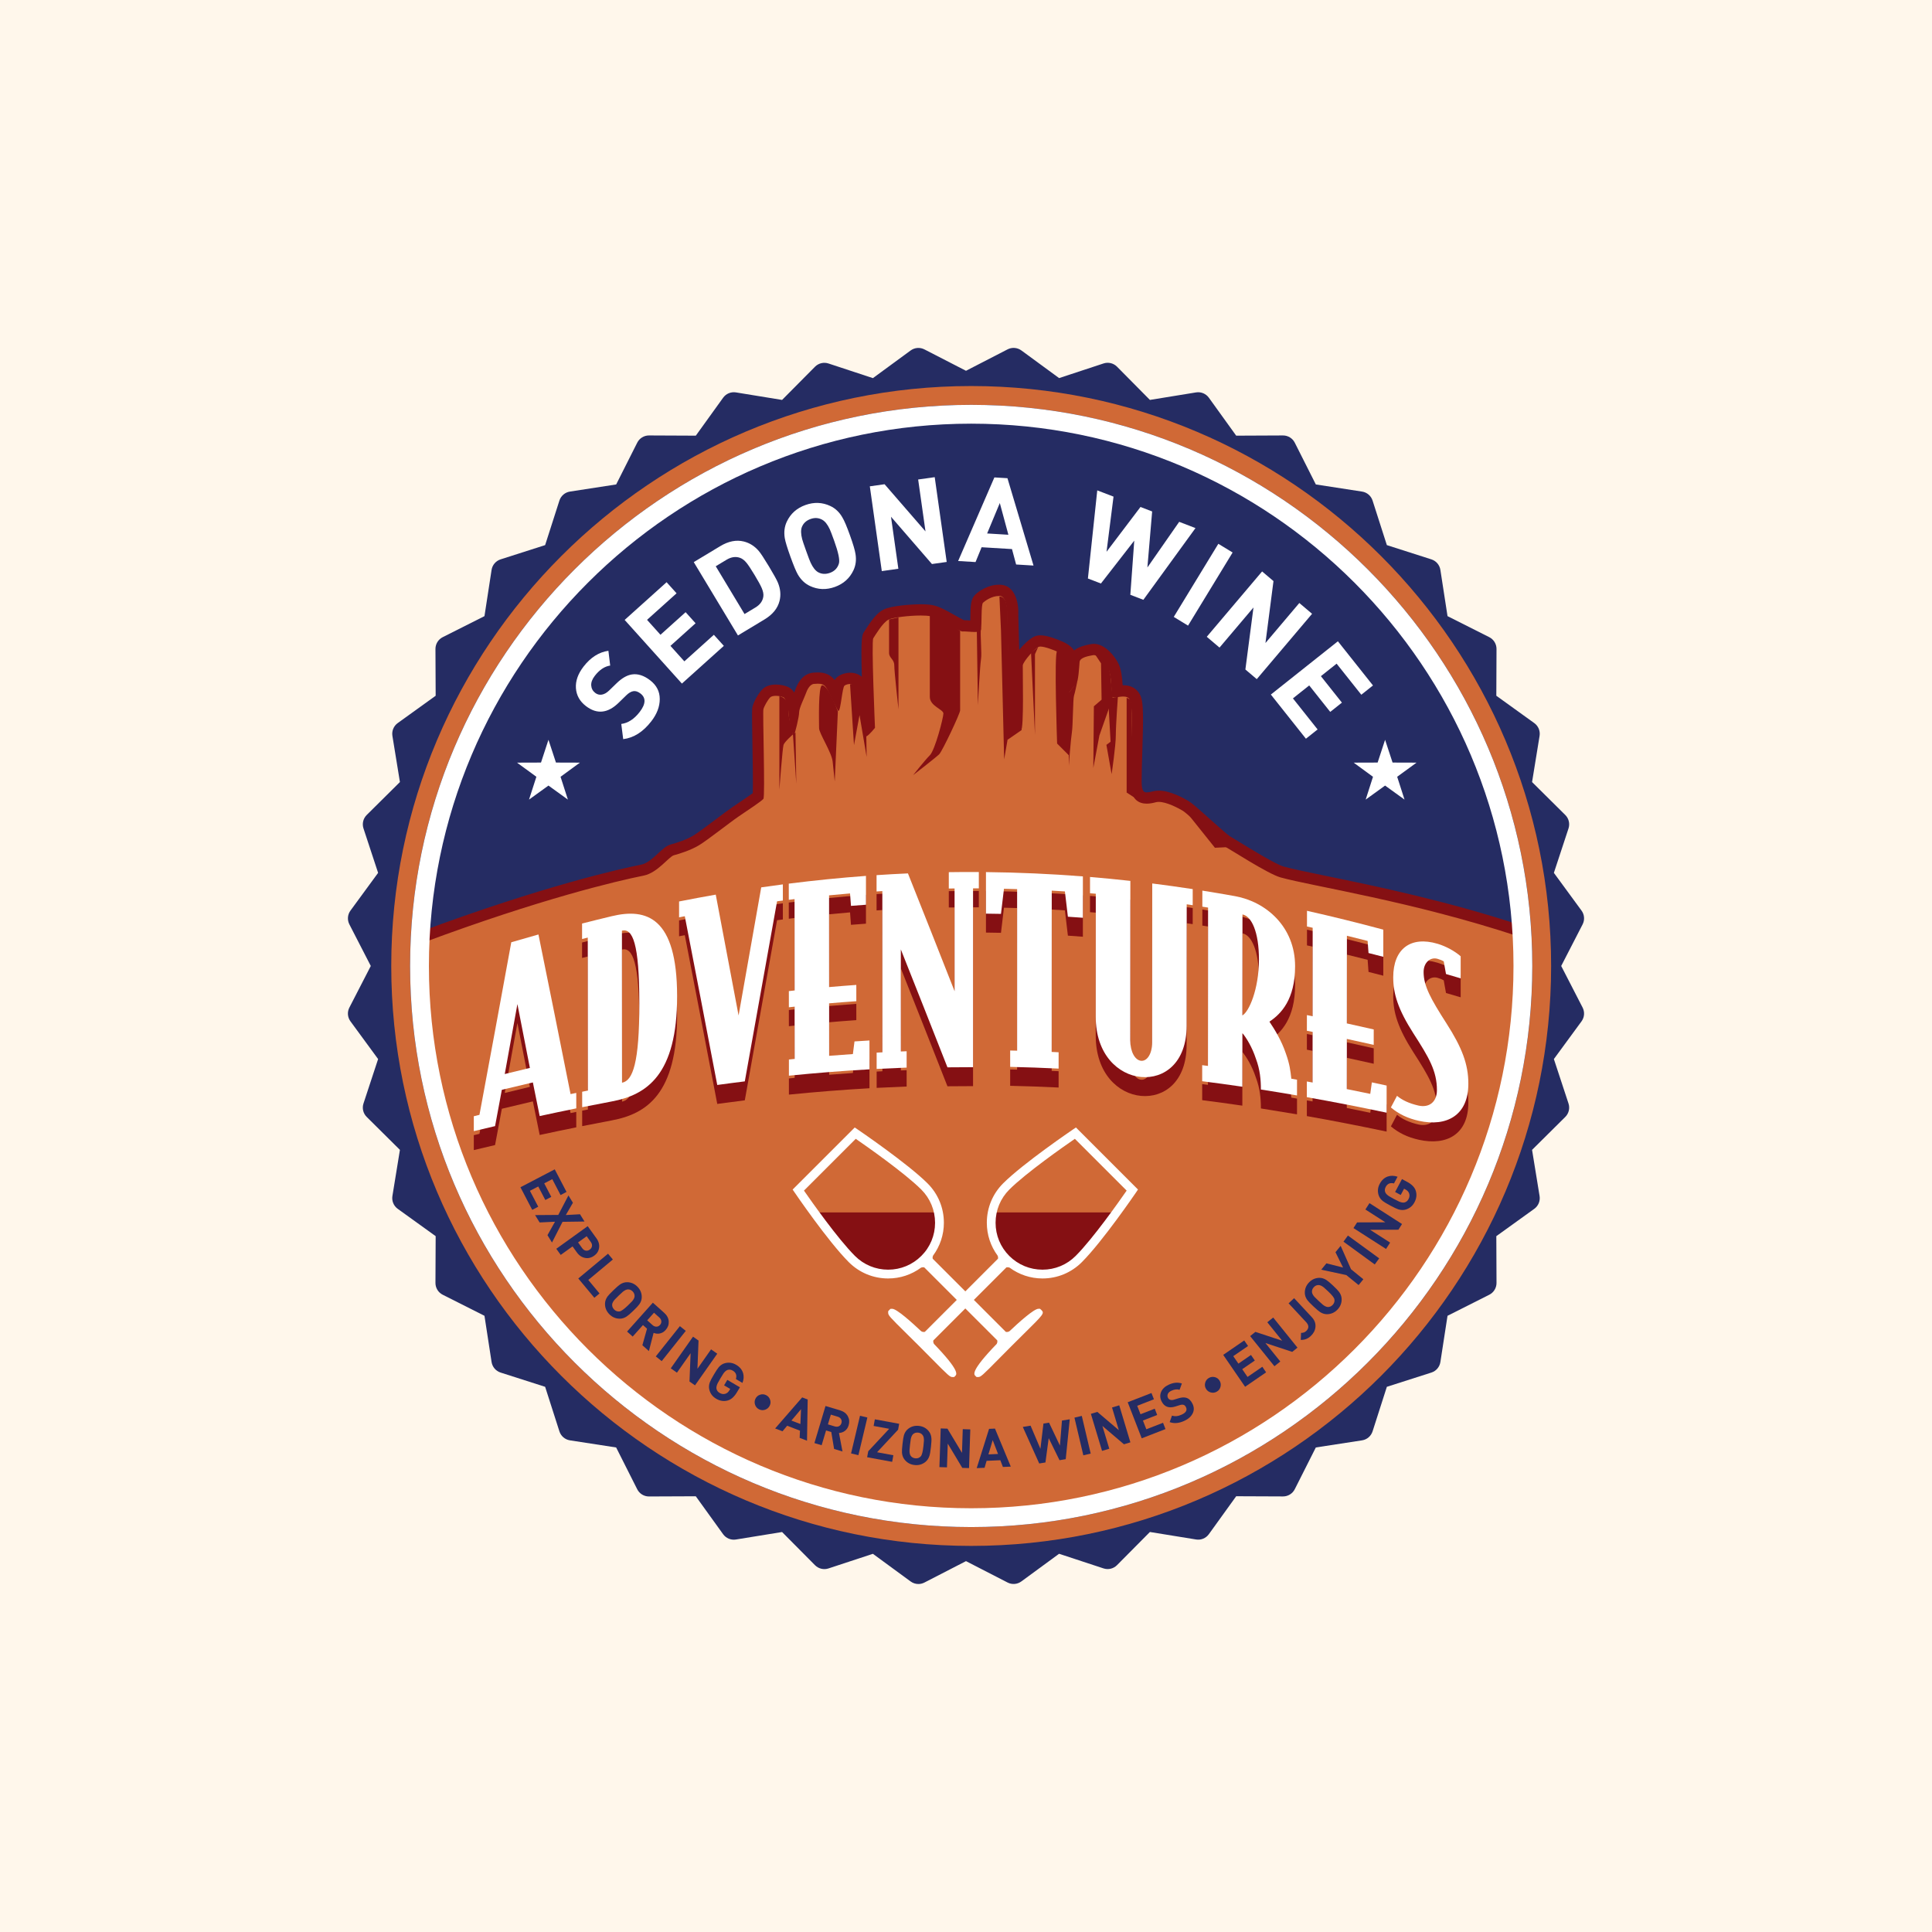 <?xml version="1.0" encoding="UTF-8"?>
<!-- Generator: Adobe Illustrator 24.3.0, SVG Export Plug-In . SVG Version: 6.00 Build 0)  -->
<svg xmlns="http://www.w3.org/2000/svg" xmlns:xlink="http://www.w3.org/1999/xlink" version="1.1" id="Layer_1" x="0px" y="0px" viewBox="0 0 1000 1000" style="enable-background:new 0 0 1000 1000;" xml:space="preserve">
<style type="text/css">
	.st0{fill:#FFF7EB;}
	.st1{fill:#252C63;}
	.st2{fill:#D06936;}
	.st3{fill:#FFFFFF;}
	.st4{fill-rule:evenodd;clip-rule:evenodd;fill:#D06936;}
	.st5{fill:#851013;}
	.st6{fill-rule:evenodd;clip-rule:evenodd;fill:#851013;}
</style>
<g>
	<rect y="0" class="st0" width="1000" height="1000"></rect>
	<g>
		<g>
			<path class="st1" d="M475.36,819.88c-1.42,0-2.83-0.44-4.02-1.32l-19.53-14.31l-22.99,7.57c-2.45,0.81-5.15,0.16-6.97-1.67     l-17.05-17.18l-23.89,3.88c-2.55,0.42-5.11-0.65-6.62-2.74l-14.15-19.64l-24.21,0.1c-0.01,0-0.02,0-0.03,0     c-2.57,0-4.92-1.44-6.08-3.74l-10.9-21.62L295,745.52c-2.55-0.39-4.66-2.2-5.45-4.65l-7.39-23.06l-23.06-7.38     c-2.46-0.79-4.26-2.9-4.66-5.45l-3.68-23.93l-21.62-10.9c-2.31-1.16-3.76-3.53-3.75-6.11l0.11-24.21l-19.65-14.15     c-2.09-1.51-3.15-4.07-2.74-6.62l3.89-23.89l-17.19-17.05c-1.84-1.82-2.48-4.51-1.67-6.96l7.57-23l-14.31-19.52     c-1.53-2.08-1.75-4.85-0.56-7.14l11.08-21.52l-11.08-21.52c-1.18-2.3-0.96-5.06,0.56-7.14l14.31-19.53l-7.57-22.99     c-0.81-2.45-0.16-5.15,1.67-6.97l17.19-17.04l-3.89-23.9c-0.41-2.55,0.65-5.11,2.74-6.62l19.65-14.15l-0.11-24.21     c-0.01-2.58,1.44-4.95,3.75-6.11l21.62-10.89l3.68-23.93c0.39-2.55,2.2-4.66,4.66-5.45l23.06-7.38l7.39-23.06     c0.79-2.46,2.9-4.26,5.45-4.65l23.93-3.69l10.9-21.62c1.16-2.3,3.51-3.74,6.08-3.74c0.01,0,0.02,0,0.03,0l24.21,0.11l14.15-19.65     c1.51-2.09,4.06-3.15,6.62-2.74L404.8,207l17.05-17.19c1.82-1.83,4.52-2.48,6.97-1.67l22.99,7.58l19.53-14.31     c2.08-1.53,4.85-1.74,7.14-0.56L500,191.92l21.52-11.09c2.29-1.18,5.06-0.96,7.14,0.56l19.53,14.31l23-7.58     c2.45-0.81,5.15-0.16,6.97,1.67L595.19,207l23.89-3.89c2.56-0.41,5.11,0.65,6.62,2.74l14.15,19.65l24.22-0.11c0,0,0.02,0,0.02,0     c2.57,0,4.93,1.45,6.08,3.74l10.9,21.62l23.92,3.69c2.55,0.39,4.66,2.19,5.45,4.65l7.39,23.06l23.06,7.38     c2.46,0.79,4.26,2.9,4.65,5.45l3.69,23.93l21.62,10.89c2.3,1.17,3.75,3.53,3.74,6.11l-0.1,24.21l19.65,14.15     c2.09,1.51,3.15,4.07,2.74,6.62l-3.89,23.9l17.19,17.04c1.83,1.82,2.48,4.51,1.67,6.97l-7.57,22.99l14.31,19.53     c1.53,2.08,1.74,4.85,0.56,7.14l-11.08,21.52l11.08,21.52c1.18,2.3,0.97,5.06-0.56,7.14l-14.31,19.52l7.57,23     c0.81,2.45,0.16,5.15-1.67,6.96l-17.19,17.05l3.89,23.89c0.41,2.55-0.64,5.11-2.74,6.62l-19.65,14.15l0.1,24.21     c0.01,2.58-1.44,4.95-3.74,6.11l-21.62,10.9l-3.69,23.93c-0.39,2.55-2.19,4.66-4.65,5.45l-23.06,7.38l-7.39,23.06     c-0.79,2.45-2.89,4.26-5.45,4.65l-23.92,3.68l-10.9,21.61c-1.15,2.3-3.51,3.74-6.08,3.74c0,0-0.02,0-0.02,0l-24.22-0.1     l-14.15,19.64c-1.51,2.1-4.06,3.16-6.61,2.74l-23.9-3.88l-17.04,17.18c-1.82,1.83-4.51,2.48-6.97,1.67l-23-7.57l-19.53,14.31     c-2.08,1.53-4.84,1.75-7.14,0.56L500,808.04l-21.52,11.08C477.49,819.63,476.43,819.88,475.36,819.88z"></path>
		</g>
		<g>
			<path class="st2" d="M502.69,800.16c-165.52,0-300.18-134.66-300.18-300.18c0-165.52,134.66-300.17,300.18-300.17     s300.17,134.66,300.17,300.17C802.86,665.5,668.21,800.16,502.69,800.16z M502.69,209.53c-160.16,0-290.46,130.3-290.46,290.45     c0,160.16,130.3,290.45,290.46,290.45c160.16,0,290.45-130.29,290.45-290.45C793.14,339.83,662.85,209.53,502.69,209.53z"></path>
		</g>
		<g>
			<path class="st3" d="M336.53,352.13c3.31,2.57,4.97,5.8,4.96,9.71c0,3.9-1.46,7.74-4.39,11.52c-4.24,5.48-9.08,8.56-14.53,9.22     l-1-7.86c3.49-0.45,6.66-2.51,9.51-6.18c3.19-4.14,3.35-7.32,0.46-9.56c-1.31-1.02-2.56-1.43-3.73-1.23     c-1.17,0.19-2.4,0.92-3.69,2.18l-3.87,3.78c-5.65,5.54-11.32,6.12-17,1.73c-3.18-2.46-4.9-5.55-5.15-9.26     c-0.25-3.71,1.07-7.44,3.96-11.18c3.66-4.73,7.94-7.45,12.85-8.16l0.93,7.65c-2.9,0.43-5.56,2.2-7.97,5.32     c-1.35,1.74-1.96,3.4-1.85,4.99c0.11,1.58,0.81,2.87,2.09,3.86c1.02,0.78,2.15,1.08,3.41,0.87c1.26-0.21,2.53-0.92,3.79-2.15     l3.79-3.68c2.73-2.66,5.36-4.19,7.89-4.6C330.11,348.6,333.28,349.62,336.53,352.13z"></path>
			<path class="st3" d="M374.66,334.3l-21.71,19.52l-29.63-32.95l21.71-19.52l5.16,5.74l-15.28,13.74l6.95,7.73l13.01-11.7     l5.16,5.74l-13.01,11.7l7.2,8.01l15.27-13.74L374.66,334.3z"></path>
			<path class="st3" d="M397.99,293.16c2.55,4.23,4.11,7.07,4.69,8.51c1.29,3.2,1.57,6.3,0.82,9.32c-0.96,3.88-3.57,7.09-7.84,9.66     l-13.7,8.26l-22.87-37.96l13.7-8.26c4.27-2.57,8.33-3.37,12.2-2.41c3.02,0.75,5.61,2.39,7.76,4.92     C393.74,286.35,395.48,289,397.99,293.16z M390.58,297.63c-1.85-3.06-3.23-5.15-4.16-6.29c-1.09-1.33-2.22-2.2-3.39-2.61     c-2.23-0.79-4.54-0.46-6.96,0.99l-5.6,3.37l14.9,24.74l5.6-3.37c2.42-1.45,3.79-3.35,4.13-5.68c0.18-1.22-0.09-2.68-0.82-4.38     C393.68,302.98,392.44,300.72,390.58,297.63z"></path>
			<path class="st3" d="M439.93,277.04c1.63,4.53,2.58,7.74,2.86,9.62c0.53,3.07,0.18,5.91-1.04,8.51c-1.95,4.14-5.15,7.01-9.6,8.62     c-4.49,1.61-8.81,1.45-12.95-0.5c-2.55-1.2-4.62-3.17-6.22-5.9c-0.93-1.61-2.21-4.69-3.86-9.26c-1.64-4.57-2.62-7.77-2.92-9.6     c-0.51-3.12-0.16-5.96,1.04-8.51c1.95-4.14,5.17-7.02,9.66-8.63c4.46-1.6,8.75-1.43,12.89,0.52c2.6,1.22,4.68,3.19,6.22,5.9     C437,269.43,438.31,272.51,439.93,277.04z M431.79,279.97c-1.15-3.2-1.92-5.22-2.31-6.05c-1.16-2.49-2.48-4.13-3.95-4.93     c-1.86-1.01-3.87-1.12-6.01-0.35c-2.19,0.79-3.68,2.16-4.47,4.12c-0.59,1.54-0.54,3.64,0.15,6.3c0.17,0.73,0.87,2.78,2.07,6.13     c1.2,3.36,1.97,5.38,2.31,6.05c1.16,2.49,2.46,4.14,3.9,4.95c1.86,1.01,3.88,1.11,6.07,0.33c2.42-0.87,3.97-2.49,4.67-4.86     C434.75,289.85,433.94,285.95,431.79,279.97z"></path>
			<path class="st3" d="M490.01,290.86l-7.64,1.08l-21.19-24.48l3.81,26.93l-8.57,1.21l-6.2-43.88l7.64-1.08l21.18,24.42l-3.8-26.87     l8.57-1.21L490.01,290.86z"></path>
			<path class="st3" d="M534.95,292.73l-9.01-0.55l-2.14-7.98l-15.72-0.95l-3.14,7.67l-9.01-0.54l18.76-43.27l6.77,0.41     L534.95,292.73z M521.94,276.79l-4.44-16.42l-6.56,15.75L521.94,276.79z"></path>
			<path class="st3" d="M618.78,273.34l-26.98,37.12l-6.74-2.59l2.03-28.03l-17.25,22.18l-6.74-2.59l4.84-45.61l8.42,3.23     l-3.62,28.55l17.57-23.19l6.04,2.32l-2.46,28.99l16.46-23.62L618.78,273.34z"></path>
			<path class="st3" d="M614.93,323.82l-7.39-4.51l23.07-37.84l7.39,4.5L614.93,323.82z"></path>
			<path class="st3" d="M650.5,351.52l-5.89-4.99l4.19-32.1l-17.58,20.76l-6.6-5.59l28.64-33.82l5.89,4.99L655,332.82l17.53-20.71     l6.6,5.59L650.5,351.52z"></path>
			<path class="st3" d="M675.94,382.36l-18.15-22.86l34.7-27.57l18.16,22.86l-6.04,4.8l-12.78-16.08l-8.14,6.47l10.88,13.7     l-6.04,4.8l-10.88-13.7l-8.43,6.7l12.77,16.08L675.94,382.36z"></path>
		</g>
		<g>
			<path class="st4" d="M502.69,786.77c-76.98,0-149.1-29.73-203.09-83.7c-53.98-53.98-83.71-126.11-83.71-203.09     c0-3.74,0.09-7.72,0.28-12.18l0.08-1.93l1.82-0.68c64.05-23.86,103.87-32.68,114.56-34.82c3.81-0.76,7.5-4.19,10.2-6.69     c2.11-1.96,3.63-3.37,5.3-3.81c0.77-0.2,7.58-2.01,12.34-4.92c2.39-1.46,7.32-5.17,11.67-8.43c3.41-2.57,6.63-4.99,8.64-6.35     l2.22-1.49c3.01-2.03,7.83-5.27,9.48-6.62c0.28-3.6,0.04-18.07-0.12-27.87c-0.26-15.3-0.23-16.93,0-17.79     c0.54-2.09,2.63-5.76,4.22-7.41c1.08-1.14,2.78-1.72,5.04-1.72c1.94,0,4.01,0.44,5.39,1.14c2.35,1.2,3.47,6.08,3.92,8.87     c0.36-1.85,1.3-4.12,2.45-6.77c0.39-0.9,0.74-1.68,0.92-2.21c1.59-4.57,3.91-6.99,6.93-7.21c0.81-0.06,1.5-0.1,2.17-0.1     c1.1,0,4.45,0,6.58,3.13c0.76,1.12,1.82,3.21,2.98,5.58c0.72-4.52,1.15-6.25,2.57-7.23c1.21-0.83,2.92-1.33,4.57-1.33     c1.82,0,3.41,0.61,4.46,1.73c1.15,1.21,2.11,3.63,3.86,8.48c0.4,1.09,0.77,2.12,1.09,2.93c-1.28-33.38-0.45-34.64,0.12-35.51     l0.48-0.76c2.68-4.24,5.57-8.37,8.51-9.86c3.11-1.58,12.63-2.45,18.02-2.45c2.46,0,4.41,0.15,5.8,0.45     c2.98,0.65,6.89,2.87,10.67,5.02c1.87,1.06,4.39,2.49,5.32,2.79c0.2-0.02,0.42-0.02,0.66-0.02c0.68,0,1.58,0.06,2.55,0.14     c0.97,0.07,2.02,0.16,2.97,0.16c0.16,0,0.29,0,0.42-0.01c0.08-1.22,0.11-2.84,0.14-4.31c0.11-6.42,0.27-8.61,1.64-9.98     c1.51-1.51,5.61-4.37,10.3-4.37c0.27,0,0.54,0.01,0.82,0.03c6.6,0.48,6.26,11.97,6.26,12.09l-0.02,0.63l0.02,0.76     c0.8,29.05,1.14,46.92,1.05,53.29c0.38,0.21,0.77,0.44,1.16,0.68c0.32-6.21,0.19-18.1,0.13-23.29c-0.04-3.42-0.05-4.95-0.02-5.49     c0.23-3.47,7.64-11.57,10.62-12.33c0.43-0.11,0.9-0.17,1.43-0.17c3.19,0,8.54,2.26,10.09,2.95c1.83,0.81,5.61,2.49,6.1,6.71     c0.12,1.06,0.31,4.77,0.49,8.53c0.28-2.05,0.48-4.74,0.57-5.9c0.05-0.69,0.1-1.28,0.13-1.7c0.41-4.42,6-5.46,9-6.02l0.36-0.07     c0.29-0.06,0.59-0.08,0.9-0.08c4.1,0,8.48,5.19,10.15,8.7c1.38,2.91,1.79,7.89,1.97,13.04c0.94-0.14,2.01-0.3,3.12-0.3     c4.37,0,5.9,2.64,6.43,4.22c1.14,3.42,0.95,12.42,0.5,26.84c-0.18,5.64-0.36,11.47-0.35,16.09c0.02,8.3,3.92,8.3,5.6,8.3     c1.12,0,2.38-0.2,3.82-0.61c0.72-0.2,1.51-0.3,2.37-0.3c5.19,0,11.97,3.82,13.92,4.98c1.47,0.88,4.92,3.94,10.44,8.87     c3.9,3.48,9.79,8.75,11.02,9.42c0.71,0.38,2.41,1.42,4.67,2.81c6.26,3.84,19.28,11.85,23.79,13.11     c4.82,1.34,12.77,2.98,22.83,5.05c24.55,5.05,61.65,12.69,100.77,25.63l1.91,0.63l0.09,2.02c0.17,4.11,0.24,11.56,0.24,15.3     c0,76.98-29.73,149.1-83.71,203.09C651.79,757.04,579.67,786.77,502.69,786.77z"></path>
			<path class="st5" d="M517.09,308.47c0.2,0,0.4,0.01,0.6,0.02c3.53,0.26,3.63,9.21,3.54,9.21c-0.01,0-0.03-0.14-0.04-0.46     c0-0.06,0-0.09,0-0.09c-0.01,0,1.49,51.6,1.03,57.06c-0.01,0-0.01,0-0.02,0c-0.2,0-0.26,0.13-0.1,0.44     c0.01,0.02,0.02,0.03,0.02,0.03c0.04,0,0.07-0.17,0.1-0.47c0.92,0.03,4.61,2.61,6.1,3.75c0.04,0.03,0.07,0.04,0.11,0.04     c1.68,0,0.84-31.6,0.96-33.57c0.14-2.02,6.49-9.19,8.43-9.69c0.2-0.05,0.43-0.08,0.7-0.08c2.29,0,6.8,1.76,8.91,2.7     c2.37,1.05,4.13,2.2,4.38,4.38c0.24,2.18,0.87,17.5,0.87,17.5s3.2-4,4.37-5.25c1.17-1.25,1.53-9.02,1.75-11.38     c0.22-2.35,4.65-3.06,7-3.5c0.12-0.02,0.24-0.03,0.36-0.03c2.38,0,6.02,3.89,7.51,7.04c1.58,3.31,1.66,11.29,1.75,14     c0.02,0.68,0.53,0.88,1.31,0.88c1.19,0,3-0.48,4.66-0.48c1.61,0,3.06,0.45,3.66,2.22c1.6,4.8-0.03,28.18,0,42.01     c0.02,9.21,4.48,11.22,8.51,11.22c1.75,0,3.43-0.38,4.62-0.71c0.48-0.14,1.01-0.2,1.58-0.2c4.06,0,10,3.12,12.42,4.57     c2.77,1.65,18.67,16.79,21.56,18.35c2.89,1.57,22.62,14.38,29.07,16.17c16.7,4.64,68.25,12.36,123.47,30.64     c0.16,3.9,0.24,11.23,0.24,15.17c0,157.55-126.32,283.87-283.86,283.87c-157.55,0-283.88-126.32-283.88-283.87     c0-4.04,0.11-8.06,0.28-12.06c60.72-22.62,100.18-31.9,114.11-34.69c7.27-1.46,13.04-9.86,15.66-10.54     c2.62-0.68,8.74-2.57,13.12-5.25c4.39-2.68,15.88-11.77,20.43-14.86c4.55-3.08,11.78-7.85,12.76-9.08     c0.97-1.23-0.43-44.74,0-46.38c0.43-1.64,2.27-4.84,3.5-6.12c0.56-0.58,1.7-0.82,2.94-0.82c1.48,0,3.12,0.34,4.06,0.82     c1.08,0.55,2.55,6.12,2.59,8.31c0.09,4.67,2.02,11.4,2.63,11.4c0.03,0,0.05-0.01,0.07-0.04c0.5-0.67,2.7-9.59,2.7-11.9     c0.01-2.31,2.7-7.57,3.38-9.52c0.68-1.95,2.03-5.08,4.38-5.25c0.66-0.05,1.32-0.1,1.97-0.1c1.63,0,3.12,0.33,4.16,1.85     c1.45,2.12,4.71,9.45,6.13,11.93c0.11,0.19,0.22,0.29,0.33,0.29c1.21,0,1.95-12.26,3.17-13.1c0.72-0.49,1.84-0.82,2.91-0.82     c0.92,0,1.8,0.24,2.34,0.82c1.19,1.25,3.15,7.41,4.37,10.51c1.2,3.03,0.44,15.77,1.67,15.77c0.03,0,0.06-0.01,0.08-0.02     c1.35-0.62,4.38-4.38,4.38-4.38s-1.95-44.75-0.88-46.38c1.07-1.63,4.88-8.11,7.88-9.62c2.24-1.13,10.58-2.14,16.7-2.14     c2.1,0,3.93,0.12,5.18,0.39c4.78,1.04,14.26,7.88,16.51,7.88c0.04,0,0.08,0,0.12-0.01c0.18-0.03,0.4-0.03,0.65-0.03     c1.36,0,3.64,0.29,5.52,0.29c1.67,0,3.02-0.23,3.16-1.09c0.54-3.24,0-12.98,1.08-14.06     C509.88,310.96,513.34,308.47,517.09,308.47 M517.09,302.64L517.09,302.64c-5.63,0-10.42,3.28-12.36,5.22     c-2.32,2.31-2.38,5.55-2.49,11.99c-0.01,0.42-0.02,0.87-0.03,1.33c-0.12-0.01-0.24-0.02-0.36-0.03     c-0.99-0.08-1.92-0.15-2.77-0.15c-0.05,0-0.1,0-0.14,0c-1-0.45-2.93-1.55-4.4-2.38c-3.97-2.25-8.07-4.58-11.49-5.33     c-1.61-0.35-3.71-0.52-6.42-0.52c-4.53,0-15.21,0.68-19.34,2.76c-3.37,1.71-6.3,5.6-9.66,10.91c-0.19,0.29-0.34,0.54-0.46,0.72     c-0.93,1.41-1.66,2.52-1.08,23.15c-1.56-1.35-3.67-2.1-6.01-2.1c-2.25,0-4.51,0.67-6.21,1.84c-0.78,0.53-1.38,1.16-1.85,1.93     c-1.98-2.6-4.88-3.93-8.64-3.93c-0.82,0-1.59,0.06-2.27,0.1c-3.05,0.22-7.09,1.98-9.58,9.16c-0.08,0.23-0.26,0.65-0.46,1.12     c-0.73-1.14-1.64-2.09-2.76-2.66c-1.79-0.91-4.3-1.45-6.7-1.45c-3.09,0-5.5,0.88-7.16,2.63c-1.94,2.02-4.25,6.08-4.92,8.68     c-0.32,1.23-0.37,1.91-0.09,18.58c0.14,8.28,0.36,21.4,0.19,26.33c-2.08,1.54-5.95,4.14-8.27,5.7l-2.22,1.5     c-2.06,1.4-5.31,3.84-8.76,6.43c-4.29,3.23-9.16,6.89-11.44,8.28c-3.57,2.18-8.94,3.9-11.54,4.58c-2.39,0.62-4.23,2.33-6.56,4.49     c-2.44,2.27-5.78,5.37-8.78,5.97c-10.73,2.15-50.75,11.01-115,34.95l-3.63,1.35l-0.17,3.87c-0.19,4.49-0.28,8.52-0.28,12.3     c0,77.76,30.03,150.61,84.57,205.14c54.53,54.53,127.39,84.57,205.15,84.57c77.75,0,150.61-30.03,205.13-84.57     c54.54-54.53,84.57-127.39,84.57-205.14c0-3.77-0.08-11.27-0.25-15.42l-0.17-4.03l-3.83-1.27c-39.28-13-76.49-20.66-101.1-25.72     c-10.01-2.06-17.92-3.69-22.65-5c-4.11-1.14-17.38-9.3-23.04-12.78c-2.62-1.61-4.02-2.47-4.81-2.9     c-1.24-0.78-6.79-5.75-10.47-9.03c-6.46-5.78-9.26-8.23-10.89-9.2c-2.71-1.62-9.64-5.39-15.41-5.39c-1.12,0-2.18,0.14-3.16,0.41     c-1.18,0.33-2.2,0.5-3.03,0.5c-1.13,0-2.67,0-2.68-5.39c-0.01-4.57,0.17-10.38,0.35-15.99c0.52-16.47,0.61-24.08-0.64-27.85     c-0.62-1.87-2.77-6.21-9.2-6.21c-0.12,0-0.23,0-0.34,0.01c-0.28-4.7-0.84-8.43-2.11-11.08c-1.91-4.01-7.06-10.36-12.78-10.36     c-0.48,0-0.97,0.05-1.43,0.13l-0.37,0.07c-2.03,0.38-5.78,1.07-8.42,3.2c-1.88-2.72-4.8-4.02-6.16-4.62     c-2.17-0.96-7.61-3.2-11.28-3.2c-0.78,0-1.48,0.09-2.16,0.26c-2.33,0.59-6.02,3.77-8.83,7.28c-0.13-5.08-0.28-10.84-0.46-17.39     c-0.01-0.31-0.01-0.59-0.02-0.83c0.01-0.12,0.02-0.25,0.02-0.38c0.2-5.35-1.47-14.56-8.96-15.1     C517.78,302.65,517.43,302.64,517.09,302.64L517.09,302.64L517.09,302.64z"></path>
		</g>
		<path class="st3" d="M502.69,790.41c-160.14,0-290.43-130.29-290.43-290.43c0-160.14,130.28-290.43,290.43-290.43    c160.14,0,290.42,130.29,290.42,290.43C793.11,660.12,662.84,790.41,502.69,790.41z M502.69,219.29    C347.92,219.29,222,345.21,222,499.98s125.92,280.69,280.69,280.69c154.77,0,280.69-125.92,280.69-280.69    S657.47,219.29,502.69,219.29z"></path>
		<g>
			<path class="st5" d="M279.34,587.47c-1.18-5.82-2.35-11.62-3.53-17.4c-5.36,1.24-10.72,2.51-16.06,3.82     c-1.17,6.28-2.34,12.54-3.51,18.79c-3.67,0.86-7.34,1.72-11,2.6c0-2.57,0-5.14,0-7.71c0.97-0.24,1.95-0.48,2.92-0.71     c5.5-29.46,10.99-59.25,16.48-89.33c4.68-1.37,9.37-2.72,14.06-4.03c5.53,27.2,11.08,54.75,16.62,82.62     c0.98-0.2,1.96-0.41,2.95-0.61c0,2.66,0.01,5.33,0.01,7.99C291.96,584.77,285.65,586.1,279.34,587.47z M267.81,529.51     c-2.18,12.11-4.36,24.18-6.55,36.21c4.34-1.08,8.67-2.13,13.01-3.17C272.12,551.48,269.97,540.46,267.81,529.51z"></path>
			<path class="st5" d="M316.67,579.91c-5.11,0.96-10.23,1.95-15.33,2.97c0-2.67,0-5.33-0.01-8c0.98-0.2,1.97-0.4,2.95-0.6     c-0.02-26.39-0.04-52.79-0.05-79.19c-0.98,0.24-1.97,0.49-2.95,0.74c0-2.67,0-5.34,0-8c5.1-1.31,10.21-2.57,15.32-3.79     c18.06-4.37,33.83,0.47,33.87,41.31C350.5,566.18,334.73,576.53,316.67,579.91z M321.91,491.49c0.02,26.24,0.04,52.47,0.06,78.71     c5.56-1.03,8.98-10.14,8.95-41.18C330.9,497.98,327.46,490.22,321.91,491.49z"></path>
			<path class="st5" d="M402.21,476.31c-5.58,31.17-11.14,62.25-16.7,93.21c-4.76,0.59-9.51,1.21-14.26,1.87     c-5.6-29.35-11.2-58.48-16.8-87.34c-0.99,0.19-1.98,0.38-2.96,0.57c0-2.74,0-5.47,0-8.21c6.32-1.25,12.65-2.43,18.98-3.54     c3.93,20.74,7.87,41.59,11.82,62.55c3.91-22.05,7.81-44.16,11.72-66.32c3.73-0.54,7.46-1.05,11.19-1.54c0,2.79,0,5.58,0.01,8.36     C404.19,476.05,403.2,476.18,402.21,476.31z"></path>
			<path class="st5" d="M408.34,566.57c0-2.79,0-5.58,0-8.37c0.99-0.1,1.99-0.2,2.97-0.3c0-9.02-0.01-18.04-0.02-27.06     c-0.99,0.1-1.98,0.21-2.97,0.32c0-2.79,0-5.58-0.01-8.37c0.99-0.11,1.98-0.22,2.98-0.33c-0.01-15.76-0.02-31.53-0.03-47.29     c-0.99,0.12-1.99,0.24-2.98,0.36c0-2.79-0.01-5.58-0.01-8.37c13.3-1.68,26.62-3.02,39.95-4c0,4.98,0,9.95,0,14.93     c-2.59,0.19-5.17,0.39-7.76,0.6c-0.16-2.15-0.32-4.29-0.48-6.44c-3.62,0.3-7.24,0.63-10.86,0.98     c0.01,15.83,0.02,31.65,0.03,47.48c4.69-0.41,9.38-0.78,14.07-1.12c0,2.81,0,5.62,0.01,8.43c-4.7,0.33-9.39,0.69-14.08,1.1     c0.01,9.06,0.01,18.11,0.02,27.17c4.09-0.33,8.19-0.63,12.28-0.91c0.28-2.18,0.56-4.36,0.83-6.54c2.59-0.17,5.17-0.34,7.75-0.49     c0,4.98,0,9.96,0.01,14.93C436.13,564.07,422.23,565.17,408.34,566.57z"></path>
			<path class="st5" d="M503.65,469.63c0,30.85,0,61.69,0,92.55c-4.42,0-8.83,0.02-13.25,0.08c-8.04-20.48-16.09-40.85-24.13-61.04     c0.01,17.61,0.01,35.22,0.02,52.83c1-0.04,1.99-0.08,2.98-0.12c0,2.82,0,5.64,0,8.46c-5.17,0.19-10.34,0.42-15.52,0.69     c0-2.81,0-5.63,0-8.44c0.99-0.05,1.99-0.1,2.98-0.16c-0.01-27.81-0.02-55.63-0.03-83.44c-0.99,0.06-1.99,0.12-2.99,0.19     c0-2.81,0-5.63,0-8.45c5.41-0.36,10.83-0.66,16.24-0.9c8.05,20.16,16.1,40.51,24.14,60.98c0-17.72,0-35.45,0-53.17     c-1,0.01-1.99,0.02-2.99,0.03c0-2.82,0-5.65,0-8.47c5.18-0.08,10.36-0.11,15.54-0.08c0,2.82,0,5.65,0,8.47     C505.64,469.63,504.65,469.63,503.65,469.63z"></path>
			<path class="st5" d="M552.74,484.29c-0.52-4.36-1.03-8.73-1.55-13.09c-2.27-0.15-4.54-0.28-6.81-0.41     c0,27.83-0.02,55.65-0.03,83.49c1.19,0.05,2.39,0.11,3.59,0.17c-0.01,2.82-0.01,5.63-0.01,8.45c-8.35-0.41-16.71-0.71-25.07-0.89     c0-2.82,0-5.64,0-8.46c1.2,0.02,2.39,0.05,3.59,0.08c0-27.87,0.01-55.74,0.01-83.62c-2.27-0.07-4.54-0.13-6.81-0.18     c-0.51,4.33-1.03,8.66-1.55,12.99c-2.59-0.05-5.18-0.09-7.77-0.12c0-7.17,0-14.33,0-21.5c16.73,0.18,33.46,0.93,50.17,2.24     c0,7.13,0,14.27-0.01,21.41C557.91,484.64,555.33,484.46,552.74,484.29z"></path>
			<path class="st5" d="M614.24,477.87c-0.01,20.97-0.03,41.94-0.05,62.91c-0.01,19.32-11.79,27.54-23.58,26.46     c-11.8-1.11-23.48-11.63-23.46-31.21c0.01-21.21,0.02-42.42,0.03-63.64c-1-0.08-1.99-0.16-2.99-0.25c0-2.81,0-5.62,0-8.43     c6.96,0.58,13.92,1.26,20.88,2.03c-0.02,27.51-0.04,55.01-0.05,82.52c-0.01,5.94,2.49,10.3,5.6,10.6     c3.09,0.29,5.72-3.55,5.72-9.48c0.02-27.43,0.04-54.86,0.06-82.29c6.98,0.88,13.97,1.86,20.95,2.92c0,2.77-0.01,5.55-0.01,8.32     C616.3,478.17,615.28,478.02,614.24,477.87z"></path>
			<path class="st5" d="M652.64,573.73c0-5.05-0.46-10.31-2.59-15.96c-2.01-6.14-4.97-10.8-6.99-13.27     c-0.01,9.26-0.02,18.52-0.03,27.78c-6.92-1.01-13.84-1.96-20.78-2.84c0-2.77,0-5.54,0-8.31c0.99,0.13,1.98,0.25,2.98,0.39     c0.02-27.32,0.04-54.64,0.07-81.97c-0.99-0.16-1.99-0.32-2.97-0.47c0-2.77,0-5.54,0.01-8.31c5.67,0.9,11.33,1.86,16.98,2.88     c16.03,2.9,31.04,15.88,31.02,36.27c-0.01,17.15-7.23,24.67-13.29,28.67c2.61,3.86,6.28,9.8,8.51,16.48     c2.01,5.63,2.36,8.83,2.83,13.05c0.99,0.17,1.97,0.34,2.95,0.52c0,2.72,0,5.43-0.01,8.14     C665.12,575.73,658.88,574.71,652.64,573.73z M643.1,483.12c-0.01,17.42-0.03,34.84-0.04,52.26c3.33-1.76,8.55-13.39,8.57-28.92     C651.64,492.05,647.73,483.96,643.1,483.12z"></path>
			<path class="st5" d="M676.42,577.69c0.01-2.7,0.01-5.41,0.01-8.12c0.98,0.17,1.97,0.36,2.95,0.53c0.01-8.73,0.01-17.47,0.02-26.2     c-0.99-0.2-1.97-0.39-2.96-0.58c0.01-2.71,0.01-5.42,0.01-8.12c0.99,0.2,1.97,0.39,2.95,0.59c0.01-15.27,0.02-30.53,0.04-45.8     c-0.98-0.22-1.97-0.44-2.95-0.66c0-2.71,0.01-5.41,0.01-8.12c13.2,2.97,26.37,6.23,39.5,9.75c-0.01,4.69-0.01,9.37-0.01,14.06     c-2.55-0.66-5.1-1.31-7.65-1.96c-0.15-2.08-0.31-4.17-0.46-6.26c-3.57-0.91-7.14-1.8-10.72-2.68     c-0.01,15.12-0.02,30.25-0.03,45.37c4.64,1.01,9.27,2.05,13.91,3.13c-0.01,2.65-0.01,5.31-0.01,7.97     c-4.63-1.05-9.26-2.07-13.9-3.06c-0.01,8.65-0.02,17.3-0.03,25.96c4.05,0.8,8.1,1.63,12.14,2.48c0.28-1.99,0.56-3.98,0.83-5.96     c2.55,0.55,5.1,1.1,7.65,1.66c0,4.68,0,9.36-0.01,14.04C703.98,582.82,690.21,580.13,676.42,577.69z"></path>
			<path class="st5" d="M734.48,589.96c-5.87-1.31-10.45-3.5-14.56-6.95c1.06-2.01,2.12-4.01,3.17-6.01     c2.59,2.15,6.11,3.9,11.04,5.03c5.64,1.28,9.62-1.86,9.62-7.98c0.01-9.96-4.21-16.99-12.19-29.4     c-7.85-12.26-10.44-20.37-10.43-29.01c0-14.64,8.95-21.52,22.99-17.32c4.45,1.32,9.01,3.9,11.92,6.46c0,3.8,0,7.61,0,11.42     c-2.53-0.75-5.06-1.5-7.6-2.23c-0.39-2.19-0.78-4.38-1.17-6.56c-0.82-0.48-1.64-0.84-3.16-1.28c-3.75-1.1-7.26,1.88-7.26,6.83     c0,7.23,3.75,13.95,11.82,26.55c8.07,12.59,11.34,21.16,11.34,31.23C760.02,587.17,748.8,593.11,734.48,589.96z"></path>
		</g>
		<g>
			<path class="st3" d="M279.34,577.67c-1.18-5.82-2.35-11.62-3.53-17.41c-5.36,1.24-10.72,2.52-16.06,3.82     c-1.17,6.28-2.34,12.54-3.51,18.79c-3.67,0.86-7.34,1.73-11,2.6c0-2.57,0-5.14,0-7.71c0.97-0.24,1.95-0.48,2.92-0.72     c5.5-29.46,10.99-59.25,16.48-89.33c4.68-1.37,9.37-2.71,14.06-4.03c5.53,27.2,11.08,54.74,16.62,82.62     c0.98-0.21,1.96-0.41,2.95-0.61c0,2.66,0.01,5.33,0.01,7.99C291.96,574.97,285.65,576.3,279.34,577.67z M267.81,519.71     c-2.18,12.11-4.36,24.19-6.55,36.21c4.34-1.08,8.67-2.13,13.01-3.17C272.12,541.67,269.97,530.66,267.81,519.71z"></path>
			<path class="st3" d="M316.67,570.1c-5.11,0.96-10.23,1.95-15.33,2.98c0-2.67,0-5.34-0.01-8c0.98-0.2,1.97-0.4,2.95-0.6     c-0.02-26.4-0.04-52.79-0.05-79.19c-0.98,0.24-1.97,0.49-2.95,0.73c0-2.67,0-5.33,0-8c5.1-1.3,10.21-2.57,15.32-3.79     c18.06-4.36,33.83,0.48,33.87,41.31C350.5,556.38,334.73,566.73,316.67,570.1z M321.91,481.7c0.02,26.23,0.04,52.47,0.06,78.71     c5.56-1.03,8.98-10.14,8.95-41.18C330.9,488.18,327.46,480.42,321.91,481.7z"></path>
			<path class="st3" d="M402.21,466.51c-5.58,31.16-11.14,62.24-16.7,93.21c-4.76,0.58-9.51,1.21-14.26,1.86     c-5.6-29.36-11.2-58.48-16.8-87.34c-0.99,0.18-1.98,0.38-2.96,0.57c0-2.73,0-5.47,0-8.21c6.32-1.25,12.65-2.43,18.98-3.54     c3.93,20.74,7.87,41.59,11.82,62.56c3.91-22.05,7.81-44.16,11.72-66.32c3.73-0.54,7.46-1.05,11.19-1.54c0,2.79,0,5.57,0.01,8.36     C404.19,466.25,403.2,466.38,402.21,466.51z"></path>
			<path class="st3" d="M408.34,556.77c0-2.79,0-5.58,0-8.37c0.99-0.1,1.99-0.2,2.97-0.3c0-9.02-0.01-18.04-0.02-27.06     c-0.99,0.1-1.98,0.21-2.97,0.32c0-2.79,0-5.58-0.01-8.37c0.99-0.11,1.98-0.22,2.98-0.33c-0.01-15.76-0.02-31.53-0.03-47.29     c-0.99,0.12-1.99,0.24-2.98,0.37c0-2.79-0.01-5.58-0.01-8.37c13.3-1.68,26.62-3.02,39.95-4.01c0,4.98,0,9.96,0,14.93     c-2.59,0.19-5.17,0.38-7.76,0.59c-0.16-2.15-0.32-4.3-0.48-6.44c-3.62,0.3-7.24,0.63-10.86,0.98     c0.01,15.83,0.02,31.66,0.03,47.49c4.69-0.41,9.38-0.79,14.07-1.12c0,2.81,0,5.62,0.01,8.43c-4.7,0.33-9.39,0.69-14.08,1.1     c0.01,9.06,0.01,18.12,0.02,27.17c4.09-0.33,8.19-0.63,12.28-0.91c0.28-2.18,0.56-4.36,0.83-6.54c2.59-0.17,5.17-0.34,7.75-0.49     c0,4.97,0,9.95,0.01,14.93C436.13,554.27,422.23,555.37,408.34,556.77z"></path>
			<path class="st3" d="M503.65,459.82c0,30.85,0,61.7,0,92.55c-4.42-0.01-8.83,0.02-13.25,0.08     c-8.04-20.48-16.09-40.85-24.13-61.04c0.01,17.61,0.01,35.22,0.02,52.83c1-0.04,1.99-0.08,2.98-0.11c0,2.82,0,5.64,0,8.46     c-5.17,0.19-10.34,0.42-15.52,0.69c0-2.82,0-5.63,0-8.44c0.99-0.06,1.99-0.11,2.98-0.16c-0.01-27.82-0.02-55.63-0.03-83.45     c-0.99,0.06-1.99,0.13-2.99,0.19c0-2.82,0-5.63,0-8.45c5.41-0.36,10.83-0.66,16.24-0.9c8.05,20.17,16.1,40.51,24.14,60.97     c0-17.73,0-35.45,0-53.18c-1,0.01-1.99,0.02-2.99,0.04c0-2.82,0-5.65,0-8.47c5.18-0.08,10.36-0.11,15.54-0.08     c0,2.82,0,5.65,0,8.47C505.64,459.83,504.65,459.82,503.65,459.82z"></path>
			<path class="st3" d="M552.74,474.49c-0.52-4.36-1.03-8.73-1.55-13.09c-2.27-0.15-4.54-0.28-6.81-0.41     c0,27.83-0.02,55.66-0.03,83.49c1.19,0.05,2.39,0.12,3.59,0.17c-0.01,2.81-0.01,5.63-0.01,8.45c-8.35-0.41-16.71-0.71-25.07-0.89     c0-2.83,0-5.65,0-8.47c1.2,0.03,2.39,0.06,3.59,0.09c0-27.87,0.01-55.75,0.01-83.62c-2.27-0.07-4.54-0.13-6.81-0.19     c-0.51,4.33-1.03,8.67-1.55,13c-2.59-0.05-5.18-0.09-7.77-0.12c0-7.17,0-14.34,0-21.51c16.73,0.18,33.46,0.92,50.17,2.23     c0,7.14,0,14.27-0.01,21.41C557.91,474.84,555.33,474.66,552.74,474.49z"></path>
			<path class="st3" d="M614.24,468.07c-0.01,20.97-0.03,41.94-0.05,62.91c-0.01,19.32-11.79,27.54-23.58,26.47     c-11.8-1.11-23.48-11.63-23.46-31.21c0.01-21.21,0.02-42.42,0.03-63.64c-1-0.08-1.99-0.17-2.99-0.25c0-2.81,0-5.62,0-8.43     c6.96,0.58,13.92,1.25,20.88,2.03c-0.02,27.5-0.04,55.01-0.05,82.52c-0.01,5.94,2.49,10.3,5.6,10.59     c3.09,0.3,5.72-3.56,5.72-9.48c0.02-27.43,0.04-54.86,0.06-82.3c6.98,0.88,13.97,1.85,20.95,2.92c0,2.78-0.01,5.55-0.01,8.32     C616.3,468.38,615.28,468.22,614.24,468.07z"></path>
			<path class="st3" d="M652.64,563.93c0-5.06-0.46-10.31-2.59-15.96c-2.01-6.14-4.97-10.8-6.99-13.27     c-0.01,9.26-0.02,18.52-0.03,27.78c-6.92-1.02-13.84-1.96-20.78-2.84c0-2.77,0-5.54,0-8.31c0.99,0.12,1.98,0.26,2.98,0.39     c0.02-27.32,0.04-54.64,0.07-81.96c-0.99-0.16-1.99-0.32-2.97-0.47c0-2.77,0-5.54,0.01-8.31c5.67,0.9,11.33,1.86,16.98,2.88     c16.03,2.9,31.04,15.88,31.02,36.27c-0.01,17.15-7.23,24.67-13.29,28.67c2.61,3.86,6.28,9.8,8.51,16.48     c2.01,5.63,2.36,8.83,2.83,13.05c0.99,0.17,1.97,0.35,2.95,0.52c0,2.71,0,5.43-0.01,8.15     C665.12,565.93,658.88,564.9,652.64,563.93z M643.1,473.32c-0.01,17.42-0.03,34.84-0.04,52.26c3.33-1.76,8.55-13.39,8.57-28.92     C651.64,482.25,647.73,474.16,643.1,473.32z"></path>
			<path class="st3" d="M676.42,567.89c0.01-2.71,0.01-5.42,0.01-8.12c0.98,0.18,1.97,0.36,2.95,0.54     c0.01-8.73,0.01-17.47,0.02-26.2c-0.99-0.19-1.97-0.39-2.96-0.58c0.01-2.7,0.01-5.42,0.01-8.12c0.99,0.19,1.97,0.39,2.95,0.59     c0.01-15.26,0.02-30.53,0.04-45.79c-0.98-0.22-1.97-0.44-2.95-0.66c0-2.71,0.01-5.42,0.01-8.12c13.2,2.97,26.37,6.23,39.5,9.75     c-0.01,4.68-0.01,9.37-0.01,14.06c-2.55-0.66-5.1-1.31-7.65-1.96c-0.15-2.09-0.31-4.17-0.46-6.26c-3.57-0.91-7.14-1.8-10.72-2.67     c-0.01,15.12-0.02,30.25-0.03,45.37c4.64,1.01,9.27,2.05,13.91,3.12c-0.01,2.66-0.01,5.32-0.01,7.97     c-4.63-1.04-9.26-2.07-13.9-3.06c-0.01,8.65-0.02,17.31-0.03,25.96c4.05,0.81,8.1,1.63,12.14,2.48c0.28-1.99,0.56-3.97,0.83-5.96     c2.55,0.54,5.1,1.09,7.65,1.65c0,4.68,0,9.36-0.01,14.04C703.98,573.02,690.21,570.33,676.42,567.89z"></path>
			<path class="st3" d="M734.48,580.16c-5.87-1.3-10.45-3.5-14.56-6.95c1.06-2.01,2.12-4.01,3.17-6.01     c2.59,2.15,6.11,3.9,11.04,5.03c5.64,1.28,9.62-1.86,9.62-7.98c0.01-9.96-4.21-16.99-12.19-29.4     c-7.85-12.26-10.44-20.37-10.43-29.02c0-14.64,8.95-21.52,22.99-17.32c4.45,1.33,9.01,3.9,11.92,6.46c0,3.81,0,7.61,0,11.42     c-2.53-0.76-5.06-1.5-7.6-2.24c-0.39-2.19-0.78-4.37-1.17-6.56c-0.82-0.48-1.64-0.84-3.16-1.29c-3.75-1.1-7.26,1.89-7.26,6.83     c0,7.23,3.75,13.95,11.82,26.55c8.07,12.6,11.34,21.16,11.34,31.23C760.02,577.37,748.8,583.31,734.48,580.16z"></path>
		</g>
		<g>
			<path class="st5" d="M421.37,627.54c5.81,7.98,13.61,18.18,19.55,24.14c10.37,10.37,27.19,10.37,37.56,0     c6.55-6.56,8.95-15.68,7.22-24.14H421.37z"></path>
			<g>
				<path class="st5" d="M577.92,627.54c-5.8,7.98-13.61,18.18-19.56,24.14c-10.37,10.37-27.19,10.37-37.55,0      c-6.55-6.56-8.95-15.68-7.22-24.14H577.92z"></path>
				<path class="st3" d="M556.91,583.58l-1.55,1.04c-0.25,0.17-25.77,17.51-36.15,27.89c-5.44,5.44-8.43,12.68-8.43,20.38      c0,6.23,1.98,12.14,5.6,17.05c0.3,0.68,0.24,1.43,0.16,1.58l-16.88,16.89l-16.86-16.86c-0.11-0.2-0.17-0.93,0.13-1.61      c3.63-4.92,5.62-10.82,5.62-17.05c0-7.71-3.01-14.95-8.45-20.38c-10.25-10.25-35.92-27.74-36.14-27.88l-1.55-1.05l-32.14,32.13      l1.05,1.53c0.16,0.24,17.14,25.16,28.01,36.04c5.45,5.45,12.69,8.45,20.39,8.45c6.22,0,12.12-1.99,17.04-5.62      c0.61-0.24,1.47-0.2,1.61-0.14l16.86,16.86l-16.5,16.5c-0.05,0.03-0.24,0.1-0.58,0.1c-0.56,0-1.11-0.2-1.47-0.5      c-4.64-4.39-12.53-11.5-14.87-11.5l-0.93,0.03l-1.16,1.21l0,0.81c0.01,1.32,0.64,2.04,9.74,11.01c1.93,1.91,4.07,4.02,6.3,6.24      c2.25,2.25,4.36,4.39,6.29,6.34c8.94,9.06,9.66,9.69,10.97,9.69l0.86-0.02l0.57-0.57c0.77-0.78,2.5-2.54-11.04-16.57      c-0.4-0.66-0.43-1.59-0.3-1.81l1.38-1.38v0l15.16-15.16l16.5,16.49c0.16,0.27,0.14,1.22-0.27,1.87      c-13.53,14.01-11.81,15.77-11.02,16.55l0.63,0.59h0.8h0c1.32,0,2.05-0.64,10.97-9.69c1.92-1.95,4.04-4.1,6.29-6.34      c2.27-2.27,4.43-4.4,6.38-6.33c10.37-10.23,10.77-10.63,9.05-12.37l-0.68-0.6h-0.8c-2.35,0-10.23,7.11-14.87,11.5      c-0.36,0.3-0.92,0.51-1.48,0.51c-0.36,0-0.53-0.07-0.54-0.06l-16.54-16.54l16.86-16.85c0.1-0.05,1-0.12,1.63,0.14      c4.92,3.62,10.82,5.61,17.03,5.61c7.69,0,14.93-3,20.38-8.45c10.82-10.83,27.84-35.78,28.02-36.04l1.03-1.55L556.91,583.58z       M476.88,650.07c-4.59,4.58-10.68,7.11-17.17,7.11c-6.49,0-12.59-2.52-17.18-7.11c-8.98-8.97-22.51-28.21-26.4-33.82l26.81-26.8      c5.39,3.72,25.35,17.69,33.93,26.27c4.59,4.59,7.11,10.69,7.12,17.17C484,639.39,481.47,645.49,476.88,650.07z M539.59,657.18      c-6.49,0-12.59-2.53-17.18-7.11c-4.58-4.58-7.1-10.67-7.1-17.17c0-6.49,2.52-12.59,7.1-17.17c8.66-8.66,28.56-22.57,33.94-26.28      l26.8,26.8c-3.68,5.31-17.38,24.81-26.4,33.82C552.17,654.66,546.08,657.18,539.59,657.18z"></path>
			</g>
		</g>
		<path class="st6" d="M507.77,324.97c-0.54,3.78,0.54,12.98,0,16.22c-0.54,3.25-1.62,23.8-1.62,23.8l-0.54-38.4L507.77,324.97z"></path>
		<path class="st6" d="M553.2,358.5v37.85c0,0,1.07-14.06,1.61-17.3c0.55-3.24,0.55-17.31,1.09-18.93c0.54-1.62,1.62-7.03,1.62-7.03    L553.2,358.5z"></path>
		<path class="st6" d="M573.59,361.58l1.24,22.34l-2.16,1.62l2.7,15.14c0,0,2.17-14.6,2.17-20.01c0-5.41,1.08-20.01,1.08-20.01    L573.59,361.58z"></path>
		<path class="st6" d="M425.57,354.71c-2.16,0-1.62,19.47-1.62,22.17c0,2.7,6.49,12.44,7.03,17.31c0.54,4.87,1.08,10.28,1.08,10.28    l1.62-36.24C433.68,368.23,428.82,354.71,425.57,354.71z"></path>
		<path class="st6" d="M481.27,317.76c0,0,0,38.03,0,42.9c0,4.87,7.03,6.49,7.03,8.65c0,2.16-4.32,18.92-7.03,21.63    c-2.7,2.7-8.64,10.27-8.64,10.27s11.89-9.19,13.51-10.82c1.62-1.62,10.82-21.09,10.82-22.71c0-1.62,0-41.1,0-41.1    C493.71,323.89,485.06,319.39,481.27,317.76z"></path>
		<path class="st6" d="M460.18,320.64c0,0,0,14.6,0,17.3c0,2.71,2.7,3.25,2.7,6.49c0,3.24,2.17,22.71,2.17,22.71v-47.59    L460.18,320.64z"></path>
		<path class="st6" d="M403.4,360.31v48.48c0,0,1.62-21.63,2.16-23.25c0.54-1.62,4.87-5.41,4.87-5.41    c-0.73-3.87-2.16-8.11-2.16-10.28C408.27,367.69,408.88,361.54,403.4,360.31z"></path>
		<polygon class="st6" points="410.43,380.13 412.16,405.72 411.74,379.13   "></polygon>
		<path class="st6" d="M553.3,339.86c-2.05-0.41-4.51-3.68-6.14-2.86c-1.64,0.82,0,47.86,0,47.86l6.14,6.14V339.86z"></path>
		<path class="st6" d="M517.3,308.76l0.81,17.59l1.64,66.68l3.27-18.82l-1.63-58.91C520.97,312.04,520.16,308.76,517.3,308.76z"></path>
		<polygon class="st6" points="583.15,361.13 583.15,410.22 590.11,414.72 586.02,406.54 585.61,364.4 585.47,362.35   "></polygon>
		<polygon class="st6" points="448.57,391.81 448.16,365.63 442.43,353.77 439.98,354.17 442.02,385.68 444.89,370.13   "></polygon>
		<polygon class="st6" points="537.33,334.95 535.7,338.63 535.7,380.36 533.66,337.81   "></polygon>
		<polygon class="st6" points="521.43,382.96 528.84,377.83 520.57,370.13   "></polygon>
		<polygon class="st6" points="575.91,361.2 574.74,349.6 573.69,344.41 569.99,340.03 567.04,339.06 569.89,343.33 570.18,362.15     566.19,365.57 565.9,397.5 569.04,380.68   "></polygon>
		<polygon class="st6" points="636.27,438.44 628.84,438.8 614.7,421.12   "></polygon>
		<g>
			<path class="st1" d="M275.48,626.22l-6.1-11.7l17.75-9.27l6.11,11.69l-3.09,1.62l-4.29-8.23l-4.17,2.17l3.66,7l-3.09,1.62     l-3.66-7.01l-4.31,2.25l4.3,8.23L275.48,626.22z"></path>
			<path class="st1" d="M285.71,643.13l-2.34-3.81l3.9-6.96l-7.96,0.38l-2.35-3.81l12-0.09l5.26-10.08l2.33,3.78l-3.68,6.36     l7.35-0.4l2.32,3.76l-11.37,0.16L285.71,643.13z"></path>
			<path class="st1" d="M307.53,649.97c-1.43,1.03-2.96,1.42-4.58,1.15c-1.73-0.28-3.18-1.24-4.35-2.86l-2.25-3.13l-6.12,4.41     l-2.29-3.17l16.25-11.71l4.54,6.3c1.17,1.63,1.62,3.31,1.34,5.03C309.81,647.62,308.96,648.94,307.53,649.97z M305.25,646.8     c0.67-0.48,1.05-1.08,1.16-1.81c0.1-0.72-0.1-1.44-0.62-2.15l-2.13-2.97l-4.45,3.21l2.14,2.97c0.51,0.72,1.12,1.14,1.83,1.28     C303.89,647.45,304.58,647.28,305.25,646.8z"></path>
			<path class="st1" d="M307.64,671.73l-8.32-9.99l15.39-12.82l2.5,3l-12.71,10.59l5.81,6.98L307.64,671.73z"></path>
			<path class="st1" d="M327.8,678.45c-1.57,1.51-2.72,2.49-3.44,2.96c-1.17,0.79-2.41,1.17-3.7,1.14     c-2.07-0.04-3.84-0.83-5.33-2.37c-1.49-1.55-2.22-3.36-2.18-5.43c0.03-1.27,0.45-2.49,1.28-3.66c0.5-0.68,1.53-1.78,3.11-3.3     c1.58-1.52,2.72-2.51,3.42-2.98c1.2-0.78,2.43-1.17,3.7-1.14c2.07,0.04,3.85,0.84,5.34,2.39c1.49,1.54,2.2,3.35,2.17,5.41     c-0.03,1.3-0.45,2.52-1.28,3.65C330.39,675.84,329.36,676.94,327.8,678.45z M325.08,675.63c1.11-1.07,1.8-1.76,2.07-2.07     c0.81-0.94,1.25-1.79,1.3-2.54c0.07-0.96-0.25-1.81-0.96-2.55c-0.73-0.75-1.57-1.12-2.53-1.08c-0.74,0.04-1.61,0.45-2.57,1.22     c-0.26,0.21-0.98,0.87-2.15,1.99c-1.16,1.11-1.85,1.8-2.07,2.07c-0.81,0.94-1.25,1.78-1.32,2.52c-0.07,0.95,0.26,1.81,0.99,2.57     c0.8,0.84,1.76,1.18,2.86,1.03C321.56,678.67,323.01,677.62,325.08,675.63z"></path>
			<path class="st1" d="M335.87,699.31l-3.38-3.02l2.41-8.56l-2.1-1.88l-5.32,5.96l-2.91-2.6l13.35-14.94l5.85,5.23     c1.48,1.32,2.27,2.83,2.37,4.53c0.09,1.61-0.44,3.07-1.61,4.37c-0.88,1-1.92,1.61-3.1,1.83c-1.05,0.19-2.09,0.08-3.13-0.34     L335.87,699.31z M341.62,685.79c0.52-0.59,0.75-1.24,0.68-1.95c-0.06-0.71-0.42-1.35-1.04-1.91l-2.75-2.46L335,683.4l2.75,2.46     c0.63,0.56,1.3,0.83,2.01,0.82C340.47,686.67,341.09,686.37,341.62,685.79z"></path>
			<path class="st1" d="M342.49,704.52l-3.06-2.44l12.48-15.67l3.05,2.44L342.49,704.52z"></path>
			<path class="st1" d="M359.73,717.06l-2.85-2l0.58-14.63l-7.07,10.06l-3.2-2.25l11.52-16.38l2.85,2.01L361,708.46l7.05-10.03     l3.2,2.25L359.73,717.06z"></path>
			<path class="st1" d="M381.47,720.58c-1.4,2.36-2.98,3.8-4.76,4.3c-2.04,0.57-4.05,0.27-6.03-0.9c-1.84-1.09-3.02-2.63-3.53-4.64     c-0.32-1.23-0.24-2.53,0.26-3.87c0.29-0.79,0.99-2.13,2.11-4.02c1.12-1.89,1.95-3.15,2.5-3.79c0.94-1.08,2.03-1.78,3.26-2.09     c2-0.51,3.93-0.23,5.77,0.86c1.88,1.11,3.08,2.57,3.6,4.38c0.44,1.59,0.32,3.25-0.35,4.99l-3.4-2.01     c0.59-1.92,0.05-3.37-1.62-4.35c-0.89-0.53-1.79-0.64-2.71-0.36c-0.71,0.24-1.42,0.86-2.15,1.87c-0.2,0.27-0.71,1.1-1.53,2.49     c-0.82,1.39-1.3,2.24-1.44,2.55c-0.54,1.14-0.74,2.08-0.61,2.81c0.18,0.91,0.72,1.64,1.63,2.17c1.01,0.6,2.01,0.75,2.96,0.45     c0.86-0.26,1.57-0.87,2.14-1.84l0.39-0.66l-3.17-1.87l1.67-2.83l6.52,3.85L381.47,720.58z"></path>
			<path class="st1" d="M398.41,727.56c-0.49,1.01-1.27,1.71-2.33,2.09c-1.07,0.38-2.11,0.33-3.15-0.16     c-1.01-0.49-1.71-1.27-2.09-2.34c-0.38-1.08-0.32-2.12,0.16-3.13c0.49-1.03,1.28-1.73,2.34-2.1c1.07-0.37,2.11-0.31,3.13,0.17     c1.03,0.49,1.73,1.27,2.1,2.34C398.96,725.49,398.91,726.53,398.41,727.56z"></path>
			<path class="st1" d="M417.71,745.71l-3.81-1.47l0.17-3.73l-6.64-2.55l-2.41,2.87l-3.81-1.46l13.99-16.08l2.86,1.1L417.71,745.71z      M414.28,737.07l0.33-7.68l-4.98,5.9L414.28,737.07z"></path>
			<path class="st1" d="M436.07,751.28l-4.34-1.3l-1.46-8.77l-2.7-0.81l-2.29,7.65l-3.74-1.12l5.74-19.19l7.52,2.25     c1.9,0.57,3.26,1.6,4.06,3.09c0.77,1.43,0.9,2.97,0.4,4.64c-0.38,1.28-1.06,2.27-2.03,2.97c-0.87,0.62-1.86,0.96-2.98,1.02     L436.07,751.28z M435.53,736.6c0.23-0.75,0.16-1.44-0.2-2.05c-0.37-0.62-0.95-1.04-1.76-1.28l-3.53-1.06l-1.51,5.04l3.53,1.06     c0.81,0.24,1.54,0.21,2.17-0.11C434.88,737.88,435.3,737.35,435.53,736.6z"></path>
			<path class="st1" d="M444.31,753.19l-3.8-0.9l4.63-19.49l3.81,0.9L444.31,753.19z"></path>
			<path class="st1" d="M461.78,756.65l-12.95-2.39l0.57-3.09l10.84-11.62l-8.05-1.48l0.63-3.43l12.59,2.32l-0.56,3.05l-10.88,11.67     l8.43,1.56L461.78,756.65z"></path>
			<path class="st1" d="M481.85,749c-0.24,2.16-0.49,3.65-0.76,4.47c-0.4,1.35-1.11,2.43-2.12,3.24c-1.62,1.29-3.49,1.82-5.61,1.58     c-2.15-0.24-3.86-1.17-5.15-2.79c-0.8-1-1.24-2.21-1.35-3.63c-0.06-0.84,0.03-2.35,0.28-4.53c0.24-2.18,0.49-3.67,0.73-4.48     c0.42-1.37,1.13-2.45,2.12-3.24c1.62-1.29,3.5-1.82,5.64-1.58c2.13,0.24,3.83,1.16,5.12,2.78c0.81,1.01,1.26,2.23,1.35,3.63     C482.18,745.33,482.09,746.84,481.85,749z M477.96,748.57c0.17-1.53,0.26-2.5,0.27-2.91c0.03-1.24-0.18-2.17-0.62-2.79     c-0.55-0.78-1.34-1.23-2.37-1.34c-1.04-0.12-1.93,0.14-2.64,0.78c-0.54,0.51-0.94,1.37-1.19,2.58c-0.08,0.34-0.2,1.3-0.38,2.9     c-0.18,1.6-0.27,2.58-0.27,2.91c-0.03,1.24,0.17,2.17,0.59,2.79c0.55,0.78,1.35,1.22,2.39,1.34c1.16,0.13,2.11-0.22,2.86-1.04     C477.19,753.16,477.64,751.42,477.96,748.57z"></path>
			<path class="st1" d="M501.57,759.88l-3.49-0.11l-7.52-12.56l-0.41,12.29l-3.91-0.13l0.67-20.02l3.49,0.12l7.52,12.52l0.4-12.26     l3.9,0.13L501.57,759.88z"></path>
			<path class="st1" d="M523.18,759.12l-4.08,0.18l-1.33-3.49l-7.11,0.31l-1.05,3.6l-4.07,0.18l6.4-20.33l3.06-0.13L523.18,759.12z      M516.58,752.57l-2.76-7.17l-2.21,7.39L516.58,752.57z"></path>
			<path class="st1" d="M553.7,734.63l-2.08,20.64l-3.22,0.52l-5.59-11.4l-1.69,12.58l-3.22,0.52l-8.5-18.91l4.03-0.66l5.09,11.97     l1.57-13.06l2.89-0.47l5.64,11.88l1.05-12.97L553.7,734.63z"></path>
			<path class="st1" d="M564.54,752.37l-3.81,0.9l-4.6-19.5l3.81-0.9L564.54,752.37z"></path>
			<path class="st1" d="M585.09,746.55l-3.34,1.01l-11.14-9.48l3.55,11.77l-3.74,1.13l-5.78-19.17l3.34-1.01l11.13,9.46l-3.53-11.74     l3.74-1.13L585.09,746.55z"></path>
			<path class="st1" d="M603.25,739.69l-12.3,4.78l-7.25-18.67l12.3-4.78l1.27,3.25l-8.65,3.36l1.7,4.38l7.37-2.87l1.26,3.25     l-7.37,2.87l1.76,4.53l8.65-3.36L603.25,739.69z"></path>
			<path class="st1" d="M617.29,726.69c0.81,1.72,0.82,3.36,0.01,4.93c-0.8,1.57-2.18,2.82-4.13,3.73     c-2.83,1.35-5.41,1.59-7.75,0.73l1.21-3.37c1.5,0.54,3.2,0.36,5.1-0.54c2.14-1.01,2.85-2.26,2.15-3.76     c-0.32-0.67-0.74-1.1-1.24-1.26c-0.52-0.16-1.16-0.12-1.94,0.12l-2.33,0.73c-3.42,1.07-5.81,0.14-7.2-2.79     c-0.77-1.64-0.83-3.24-0.17-4.78c0.66-1.55,1.95-2.78,3.89-3.69c2.44-1.15,4.72-1.37,6.85-0.65l-1.19,3.27     c-1.26-0.42-2.69-0.25-4.3,0.51c-0.9,0.42-1.49,0.97-1.77,1.63c-0.28,0.66-0.26,1.32,0.05,1.99c0.25,0.52,0.65,0.88,1.2,1.05     c0.55,0.18,1.2,0.16,1.97-0.08l2.28-0.7c1.64-0.52,3.02-0.59,4.12-0.24C615.44,723.95,616.5,725.01,617.29,726.69z"></path>
			<path class="st1" d="M631.31,714.72c0.56,0.97,0.7,2.01,0.41,3.11c-0.28,1.09-0.92,1.93-1.91,2.49c-0.98,0.56-2.01,0.7-3.11,0.41     c-1.1-0.3-1.93-0.93-2.49-1.9c-0.58-0.99-0.71-2.02-0.41-3.12c0.3-1.09,0.93-1.92,1.9-2.48c0.98-0.57,2.03-0.71,3.12-0.42     C629.92,713.09,630.75,713.73,631.31,714.72z"></path>
			<path class="st1" d="M655.34,710.32l-10.88,7.47l-11.33-16.51l10.88-7.47l1.98,2.88l-7.66,5.25l2.67,3.87l6.51-4.48l1.98,2.88     l-6.52,4.48l2.75,4.01l7.66-5.26L655.34,710.32z"></path>
			<path class="st1" d="M671.57,697.54l-2.71,2.19l-13.89-4.59l7.71,9.57l-3.04,2.45l-12.57-15.59l2.71-2.19l13.87,4.57l-7.7-9.55     l3.05-2.45L671.57,697.54z"></path>
			<path class="st1" d="M679,681.78c1.45,1.55,2.07,3.27,1.87,5.14c-0.18,1.73-0.99,3.27-2.43,4.61c-1.51,1.41-3.23,2.07-5.17,2     l0.15-3.64c1.06,0.04,1.94-0.27,2.63-0.92c1.54-1.43,1.53-2.99-0.03-4.66l-9.05-9.72l2.86-2.66L679,681.78z"></path>
			<path class="st1" d="M689.97,665.41c1.59,1.49,2.63,2.58,3.13,3.28c0.84,1.13,1.29,2.34,1.33,3.64c0.07,2.07-0.63,3.88-2.09,5.44     c-1.48,1.57-3.25,2.39-5.32,2.46c-1.27,0.04-2.51-0.32-3.71-1.09c-0.71-0.45-1.86-1.43-3.46-2.93c-1.6-1.5-2.65-2.59-3.15-3.26     c-0.84-1.16-1.29-2.37-1.33-3.64c-0.06-2.07,0.64-3.89,2.11-5.46c1.47-1.56,3.23-2.37,5.29-2.44c1.31-0.04,2.54,0.33,3.72,1.09     C687.22,662.95,688.39,663.93,689.97,665.41z M687.3,668.27c-1.12-1.05-1.85-1.7-2.17-1.96c-0.98-0.77-1.85-1.15-2.61-1.17     c-0.96-0.02-1.79,0.35-2.5,1.1c-0.71,0.77-1.03,1.63-0.94,2.58c0.07,0.74,0.53,1.58,1.35,2.5c0.22,0.26,0.92,0.94,2.1,2.04     c1.17,1.1,1.89,1.76,2.17,1.96c0.98,0.76,1.85,1.16,2.59,1.19c0.96,0.02,1.79-0.35,2.51-1.11c0.8-0.85,1.09-1.82,0.88-2.91     C690.52,671.63,689.39,670.23,687.3,668.27z"></path>
			<path class="st1" d="M693.92,644.84l5.37,12.12l6.38,5.18l-2.45,3.01l-6.38-5.18l-12.97-2.78l2.68-3.29l8.63,2.19l-3.94-7.95     L693.92,644.84z"></path>
			<path class="st1" d="M713.87,651.32l-2.3,3.16l-16.19-11.8l2.31-3.16L713.87,651.32z"></path>
			<path class="st1" d="M725.69,633.55l-1.88,2.94l-14.64,0.05l10.35,6.63l-2.11,3.29l-16.86-10.81l1.89-2.94l14.61-0.06     l-10.33-6.62l2.11-3.29L725.69,633.55z"></path>
			<path class="st1" d="M728.27,611.69c2.43,1.29,3.93,2.81,4.5,4.57c0.66,2.01,0.44,4.03-0.65,6.06c-1,1.89-2.5,3.13-4.48,3.73     c-1.21,0.37-2.5,0.34-3.87-0.09c-0.8-0.26-2.17-0.9-4.1-1.94c-1.94-1.03-3.23-1.81-3.9-2.33c-1.11-0.89-1.86-1.95-2.23-3.17     c-0.6-1.98-0.39-3.92,0.62-5.8c1.03-1.92,2.43-3.19,4.23-3.79c1.56-0.5,3.23-0.46,4.99,0.14l-1.87,3.48     c-1.94-0.5-3.37,0.1-4.28,1.81c-0.49,0.91-0.57,1.82-0.24,2.72c0.27,0.7,0.92,1.38,1.96,2.07c0.28,0.19,1.13,0.67,2.55,1.43     c1.43,0.76,2.29,1.2,2.61,1.33c1.16,0.49,2.11,0.66,2.83,0.49c0.9-0.22,1.6-0.79,2.1-1.72c0.56-1.04,0.66-2.04,0.32-2.99     c-0.3-0.84-0.94-1.52-1.94-2.06l-0.67-0.36l-1.74,3.25l-2.9-1.55l3.56-6.68L728.27,611.69z"></path>
		</g>
		<polygon class="st3" points="283.88,406.61 273.82,413.87 277.63,402.06 267.61,394.74 280.02,394.7 283.88,382.92 287.76,394.7     300.16,394.74 290.14,402.06 293.94,413.87   "></polygon>
		<polygon class="st3" points="716.92,406.61 706.87,413.87 710.66,402.06 700.65,394.74 713.06,394.7 716.92,382.92 720.79,394.7     733.19,394.74 723.18,402.06 726.98,413.87   "></polygon>
	</g>
</g>
</svg>
